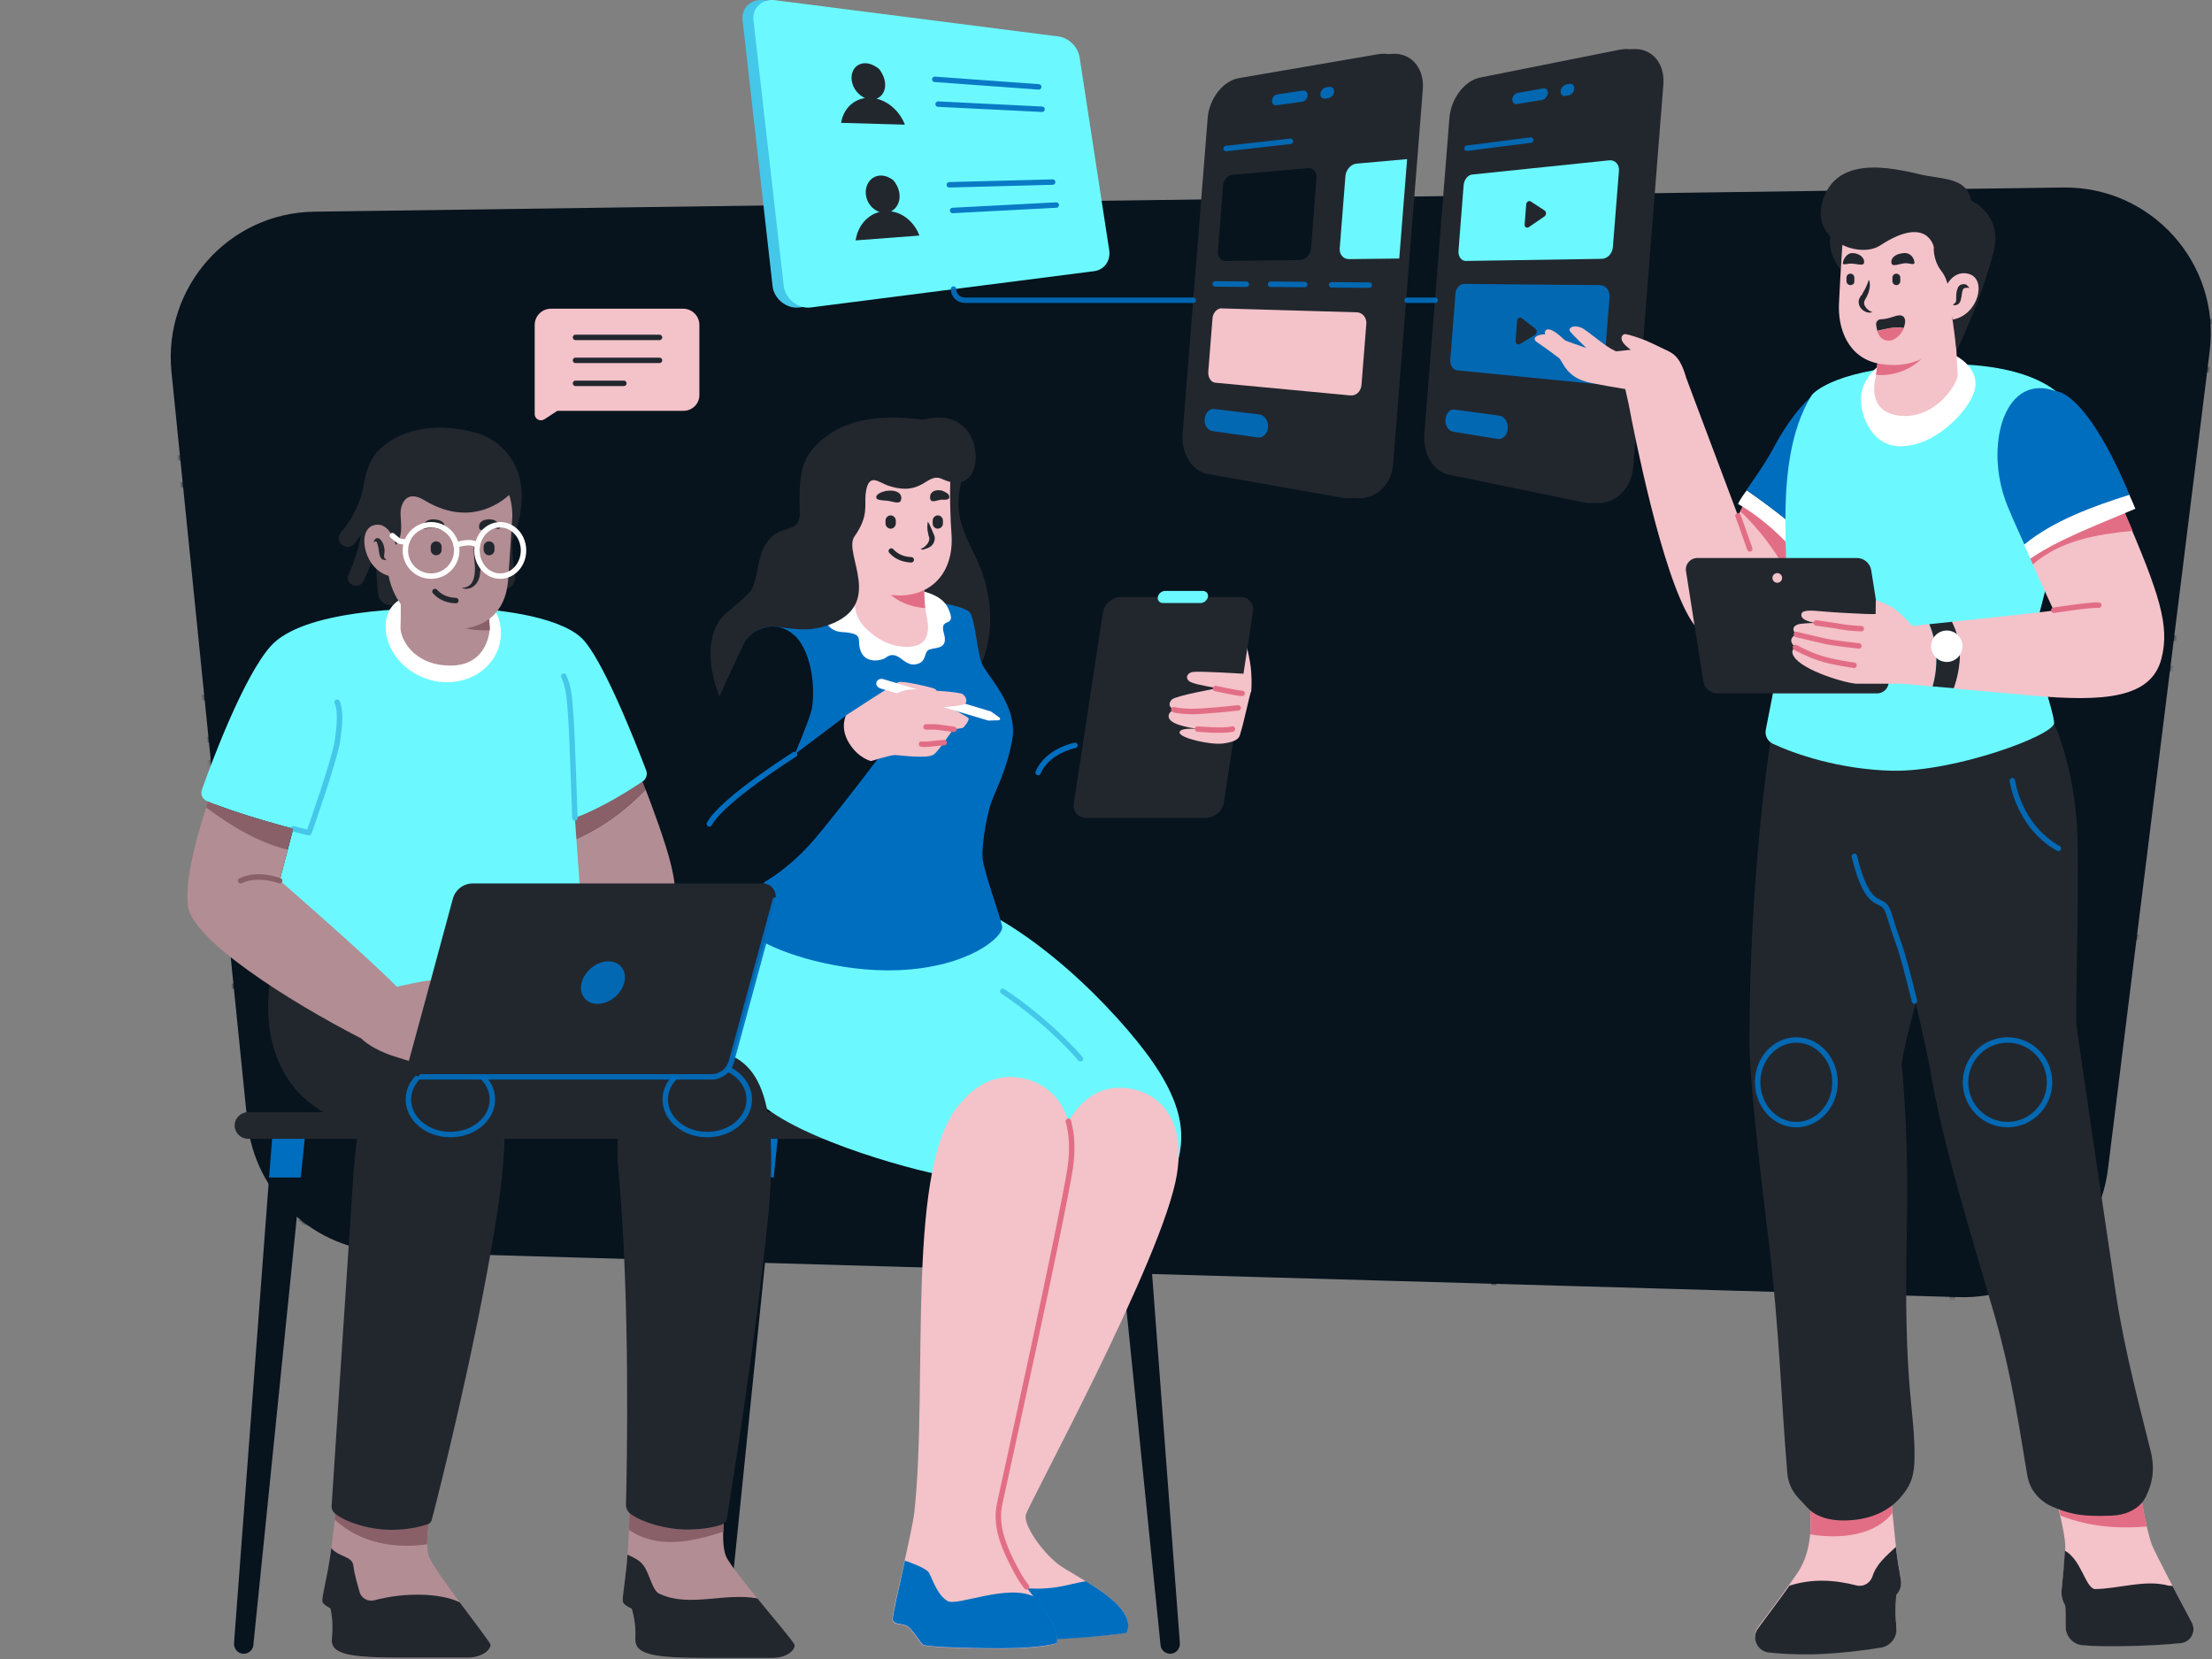<svg xmlns="http://www.w3.org/2000/svg" width="732" height="549" viewBox="0 0 732 549" fill="none"><rect x="0" y="0" width="732" height="549" fill="#808080" stroke="none"/><path d="M648.343 429.253L128.343 414.353C104.143 413.653 84.243 395.153 81.844 371.053L56.743 123.053C53.944 94.953 75.743 70.453 103.943 70.053L682.743 62.053C711.943 61.653 734.843 87.153 731.243 116.153L697.543 387.053C694.443 411.653 673.143 429.953 648.343 429.253Z" fill="#07131D"></path><mask id="mask0_301_3671" style="mask-type:alpha" maskUnits="userSpaceOnUse" x="56" y="62" width="676" height="368"><path d="M648.343 429.253L128.343 414.353C104.143 413.653 84.243 395.153 81.844 371.053L56.743 123.053C53.944 94.953 75.743 70.453 103.943 70.053L682.743 62.053C711.943 61.653 734.843 87.153 731.243 116.153L697.543 387.053C694.443 411.653 673.143 429.953 648.343 429.253Z" fill="#EAF9F3"></path></mask><g mask="url(#mask0_301_3671)"><path d="M479.344 496.553H63.843C55.544 496.553 48.843 489.853 48.843 481.553V245.853C48.843 237.553 55.544 230.853 63.843 230.853H479.344C487.644 230.853 494.344 237.553 494.344 245.853V481.453C494.344 489.753 487.644 496.553 479.344 496.553Z" stroke="#07131D" stroke-width="1.8" stroke-miterlimit="10" stroke-linecap="round" stroke-linejoin="round"></path><path d="M785.043 480.653H661.043C652.743 480.653 646.043 473.953 646.043 465.653V121.353C646.043 113.053 652.743 106.353 661.043 106.353H785.043C793.343 106.353 800.043 113.053 800.043 121.353V465.653C800.043 473.953 793.343 480.653 785.043 480.653Z" stroke="#07131D" stroke-width="1.8" stroke-miterlimit="10" stroke-linecap="round" stroke-linejoin="round"></path><path d="M141.943 160.453H52.044V151.553H141.943C142.943 151.553 143.743 152.353 143.743 153.353V158.553C143.843 159.653 143.043 160.453 141.943 160.453Z" stroke="#07131D" stroke-width="1.8" stroke-miterlimit="10" stroke-linecap="round" stroke-linejoin="round"></path><path d="M125.744 151.653H105.444C103.244 151.653 101.444 150.053 101.144 147.853L99.543 133.453C99.243 130.953 101.244 128.653 103.844 128.653H127.344C129.944 128.653 131.844 130.853 131.644 133.453L130.044 147.853C129.744 149.953 127.944 151.653 125.744 151.653Z" stroke="#07131D" stroke-width="1.8" stroke-miterlimit="10" stroke-linecap="round" stroke-linejoin="round"></path><path d="M113.143 128.653C113.143 128.653 105.143 127.853 103.543 117.053C103.543 117.053 110.743 119.153 113.043 124.253C113.043 124.253 114.043 112.853 119.443 111.753C119.443 111.753 121.843 120.253 118.043 124.453C118.043 124.453 120.943 119.653 128.343 119.753C128.343 119.753 126.443 126.553 119.143 128.553" fill="#07131D"></path><path d="M476.244 280.553H386.044C383.744 280.553 381.844 278.653 381.844 276.353V248.953C381.844 246.653 383.744 244.753 386.044 244.753H476.244C478.544 244.753 480.444 246.653 480.444 248.953V276.353C480.444 278.653 478.544 280.553 476.244 280.553Z" stroke="#07131D" stroke-width="1.8" stroke-miterlimit="10" stroke-linecap="round" stroke-linejoin="round"></path><path d="M441.444 254.453H420.644C419.844 254.453 419.144 253.753 419.144 252.953C419.144 252.153 419.844 251.453 420.644 251.453H441.444C442.244 251.453 442.944 252.153 442.944 252.953C442.944 253.753 442.344 254.453 441.444 254.453Z" fill="#07131D"></path><path d="M476.244 326.353H386.044C383.744 326.353 381.844 324.453 381.844 322.153V294.753C381.844 292.453 383.744 290.553 386.044 290.553H476.244C478.544 290.553 480.444 292.453 480.444 294.753V322.153C480.444 324.453 478.544 326.353 476.244 326.353Z" stroke="#07131D" stroke-width="1.8" stroke-miterlimit="10" stroke-linecap="round" stroke-linejoin="round"></path><path d="M441.444 300.253H420.644C419.844 300.253 419.144 299.553 419.144 298.753C419.144 297.953 419.844 297.253 420.644 297.253H441.444C442.244 297.253 442.944 297.953 442.944 298.753C442.944 299.553 442.344 300.253 441.444 300.253Z" fill="#07131D"></path><path d="M123.443 280.553H33.243C30.944 280.553 29.044 278.653 29.044 276.353V248.953C29.044 246.653 30.944 244.753 33.243 244.753H123.443C125.743 244.753 127.643 246.653 127.643 248.953V276.353C127.743 278.653 125.843 280.553 123.443 280.553Z" stroke="#07131D" stroke-width="1.8" stroke-miterlimit="10" stroke-linecap="round" stroke-linejoin="round"></path><path d="M88.743 254.453H67.944C67.144 254.453 66.444 253.753 66.444 252.953C66.444 252.153 67.144 251.453 67.944 251.453H88.743C89.543 251.453 90.243 252.153 90.243 252.953C90.243 253.753 89.543 254.453 88.743 254.453Z" fill="#07131D"></path><path d="M123.443 326.353H33.243C30.944 326.353 29.044 324.453 29.044 322.153V294.753C29.044 292.453 30.944 290.553 33.243 290.553H123.443C125.743 290.553 127.643 292.453 127.643 294.753V322.153C127.743 324.453 125.843 326.353 123.443 326.353Z" stroke="#07131D" stroke-width="1.8" stroke-miterlimit="10" stroke-linecap="round" stroke-linejoin="round"></path><path d="M88.743 300.253H67.944C67.144 300.253 66.444 299.553 66.444 298.753C66.444 297.953 67.144 297.253 67.944 297.253H88.743C89.543 297.253 90.243 297.953 90.243 298.753C90.243 299.553 89.543 300.253 88.743 300.253Z" fill="#07131D"></path><path d="M827.244 211.253H667.444C664.944 211.253 662.844 209.153 662.844 206.653V126.953C662.844 124.453 664.944 122.353 667.444 122.353H827.344C829.844 122.353 831.944 124.453 831.944 126.953V206.653C831.844 209.153 829.844 211.253 827.244 211.253Z" stroke="#07131D" stroke-width="1.8" stroke-miterlimit="10" stroke-linecap="round" stroke-linejoin="round"></path><path d="M827.244 310.153H667.444C664.944 310.153 662.844 308.053 662.844 305.553V225.853C662.844 223.353 664.944 221.253 667.444 221.253H827.344C829.844 221.253 831.944 223.353 831.944 225.853V305.553C831.844 308.153 829.844 310.153 827.244 310.153Z" stroke="#07131D" stroke-width="1.8" stroke-miterlimit="10" stroke-linecap="round" stroke-linejoin="round"></path><path d="M703.343 160.953H693.443V211.253H703.343V160.953Z" stroke="#07131D" stroke-width="1.8" stroke-miterlimit="10" stroke-linecap="round" stroke-linejoin="round"></path><path d="M713.643 174.653H703.344V211.253H713.643V174.653Z" stroke="#07131D" stroke-width="1.8" stroke-miterlimit="10" stroke-linecap="round" stroke-linejoin="round"></path><path d="M697.243 266.453L698.343 251.553C698.443 250.553 697.643 249.753 696.643 249.753H692.343H688.043C687.043 249.753 686.343 250.553 686.343 251.553L687.443 266.453C687.443 266.453 678.443 272.253 678.543 277.053C678.643 280.753 680.843 298.453 681.843 306.253C682.143 308.453 683.943 310.053 686.143 310.053H692.343H698.543C700.743 310.053 702.543 308.453 702.843 306.253C703.843 298.453 706.043 280.753 706.143 277.053C706.243 272.253 697.243 266.453 697.243 266.453Z" fill="#07131D"></path><path d="M72.944 404.553H717.143" stroke="#07131D" stroke-width="1.8" stroke-miterlimit="10" stroke-linecap="round" stroke-linejoin="round"></path></g><path d="M358.144 89.753L264.444 101.753C260.244 102.253 256.044 98.853 255.644 94.553L245.744 6.753C245.244 2.653 248.544 -0.447 252.744 0.053L346.544 12.053C350.044 12.453 353.044 15.453 353.644 18.853L363.344 82.653C363.844 86.253 361.644 89.253 358.144 89.753Z" fill="#44C7E8"></path><path d="M361.944 89.753L268.244 101.753C264.044 102.253 259.844 98.853 259.344 94.553L249.344 6.753C248.844 2.653 252.144 -0.447 256.344 0.053L350.144 12.053C353.644 12.453 356.644 15.453 357.244 18.853L367.044 82.653C367.644 86.253 365.444 89.353 361.944 89.753Z" fill="#6BF9FF"></path><path d="M290.044 32.653C293.044 31.553 294.244 27.253 290.944 22.853C285.944 18.753 281.244 21.753 281.844 26.553C282.144 29.153 284.044 31.453 286.244 32.453C282.144 33.053 279.044 36.253 278.344 40.653L299.444 41.253C297.844 37.053 294.244 33.653 290.044 32.653Z" fill="#22272E"></path><path d="M309.344 26.253L343.744 28.753" stroke="#006EBF" stroke-opacity="0.91" stroke-width="1.8" stroke-miterlimit="10" stroke-linecap="round" stroke-linejoin="round"></path><path d="M310.443 34.453L344.843 36.153" stroke="#006EBF" stroke-opacity="0.91" stroke-width="1.8" stroke-miterlimit="10" stroke-linecap="round" stroke-linejoin="round"></path><path d="M294.844 69.953C297.844 68.453 299.044 63.853 295.644 59.653C290.644 55.853 285.944 59.553 286.544 64.453C286.844 67.153 288.744 69.353 291.044 70.153C286.944 71.153 283.844 74.853 283.144 79.553L304.244 77.953C302.644 73.653 298.944 70.453 294.844 69.953Z" fill="#22272E"></path><path d="M314.144 61.153L348.344 60.253" stroke="#006EBF" stroke-opacity="0.91" stroke-width="1.8" stroke-miterlimit="10" stroke-linecap="round" stroke-linejoin="round"></path><path d="M315.244 69.653L349.544 67.853" stroke="#006EBF" stroke-opacity="0.91" stroke-width="1.8" stroke-miterlimit="10" stroke-linecap="round" stroke-linejoin="round"></path><path d="M447.944 164.753L403.144 156.853C398.044 155.953 394.344 150.053 394.844 143.653L403.144 39.053C403.644 32.653 408.244 26.753 413.444 25.853L459.444 17.953C466.244 16.753 471.444 21.953 470.844 29.553L461.044 153.353C460.644 160.753 454.644 165.853 447.944 164.753Z" fill="#22272E"></path><path d="M444.444 164.753L399.644 156.853C394.544 155.953 390.844 150.053 391.344 143.653L399.644 39.053C400.144 32.653 404.744 26.753 409.944 25.853L455.944 17.953C462.744 16.753 467.944 21.953 467.344 29.553L457.544 153.353C457.144 160.753 451.044 165.853 444.444 164.753Z" fill="#22272E"></path><path d="M430.944 33.653L422.344 34.853C421.544 34.953 420.844 34.253 420.944 33.253C421.044 32.253 421.744 31.353 422.644 31.253L431.244 29.953C432.144 29.853 432.744 30.553 432.744 31.553C432.644 32.653 431.844 33.553 430.944 33.653Z" fill="#006EBF" fill-opacity="0.91"></path><path d="M439.644 32.453L438.444 32.653C437.544 32.753 436.844 32.053 436.944 31.053C437.044 30.053 437.844 29.053 438.744 28.953L439.944 28.753C440.844 28.653 441.544 29.353 441.444 30.353C441.444 31.353 440.544 32.253 439.644 32.453Z" fill="#006EBF" fill-opacity="0.91"></path><path d="M416.144 144.753L401.244 142.653C399.644 142.453 398.444 140.653 398.644 138.653C398.844 136.653 400.244 135.153 401.844 135.353L416.744 137.153C418.444 137.353 419.744 139.253 419.644 141.353C419.444 143.553 417.844 145.053 416.144 144.753Z" fill="#006EBF" fill-opacity="0.91"></path><path d="M405.744 49.153L427.044 46.753" stroke="#006EBF" stroke-opacity="0.91" stroke-width="1.8" stroke-miterlimit="10" stroke-linecap="round" stroke-linejoin="round"></path><path d="M402.144 93.953L412.444 94.053" stroke="#006EBF" stroke-opacity="0.91" stroke-width="1.8" stroke-miterlimit="10" stroke-linecap="round" stroke-linejoin="round"></path><path d="M420.444 94.053L431.744 94.153" stroke="#006EBF" stroke-opacity="0.91" stroke-width="1.8" stroke-miterlimit="10" stroke-linecap="round" stroke-linejoin="round"></path><path d="M440.644 94.253L453.144 94.353" stroke="#006EBF" stroke-opacity="0.91" stroke-width="1.8" stroke-miterlimit="10" stroke-linecap="round" stroke-linejoin="round"></path><path d="M430.344 86.053L405.444 86.353C403.944 86.353 402.844 84.853 403.044 83.053L404.744 61.453C404.844 59.653 406.244 58.053 407.744 57.853L432.844 55.653C434.544 55.453 435.843 56.953 435.643 58.953L433.844 82.353C433.544 84.353 432.044 85.953 430.344 86.053Z" fill="#07131D"></path><path d="M463.044 85.553L446.344 85.753C444.544 85.753 443.144 84.153 443.344 82.153L445.244 58.153C445.444 56.153 447.044 54.353 448.844 54.153L465.644 52.653L463.044 85.553Z" fill="#6BF9FF"></path><path d="M446.844 130.853L402.244 126.653C400.744 126.553 399.744 124.953 399.844 123.053L401.244 105.353C401.344 103.553 402.744 102.053 404.144 102.053L449.044 103.353C450.944 103.453 452.344 105.153 452.144 107.253L450.544 127.453C450.344 129.553 448.744 131.053 446.844 130.853Z" fill="#F4C2C9"></path><path d="M526.743 166.253L482.143 157.053C477.143 156.053 473.643 150.053 474.143 143.653L482.444 39.053C482.944 32.653 487.443 26.653 492.643 25.653L538.743 16.453C545.743 15.053 551.043 20.153 550.443 27.953L540.443 154.853C539.643 162.553 533.443 167.653 526.743 166.253Z" fill="#22272E"></path><path d="M523.944 166.253L479.344 157.053C474.344 156.053 470.844 150.053 471.344 143.653L479.644 39.053C480.144 32.653 484.644 26.653 489.844 25.653L535.944 16.453C542.944 15.053 548.244 20.153 547.644 27.953L537.644 154.853C536.844 162.553 530.644 167.653 523.944 166.253Z" fill="#22272E"></path><path d="M510.444 33.053L501.844 34.453C501.044 34.553 500.444 33.853 500.444 32.853C500.544 31.853 501.244 30.953 502.144 30.753L510.744 29.253C511.644 29.053 512.244 29.853 512.244 30.853C512.044 31.853 511.344 32.853 510.444 33.053Z" fill="#006EBF" fill-opacity="0.91"></path><path d="M519.144 31.553L517.944 31.753C517.044 31.953 516.344 31.153 516.444 30.153C516.544 29.053 517.344 28.153 518.244 27.953L519.444 27.753C520.344 27.553 521.044 28.353 520.944 29.353C520.944 30.353 520.044 31.353 519.144 31.553Z" fill="#006EBF" fill-opacity="0.91"></path><path d="M485.444 49.053L506.544 46.353" stroke="#006EBF" stroke-opacity="0.91" stroke-width="1.8" stroke-miterlimit="10" stroke-linecap="round" stroke-linejoin="round"></path><path d="M495.544 145.253L480.844 142.853C479.244 142.553 478.144 140.753 478.344 138.753C478.544 136.753 479.844 135.253 481.444 135.553L496.144 137.553C497.844 137.753 499.144 139.753 498.944 141.853C498.844 144.053 497.244 145.553 495.544 145.253Z" fill="#006EBF" fill-opacity="0.91"></path><path d="M530.043 85.653L485.043 86.353C483.543 86.353 482.543 84.853 482.643 83.053L484.343 61.353C484.443 59.553 485.744 57.853 487.244 57.753L532.543 53.053C534.443 52.853 535.944 54.453 535.744 56.553L533.744 81.653C533.644 83.853 531.943 85.653 530.043 85.653Z" fill="#6BF9FF"></path><path d="M511.144 69.653L506.544 66.653C505.944 66.253 505.044 66.853 505.044 67.753L504.544 74.253C504.444 75.153 505.244 75.653 505.944 75.153L511.044 71.653C511.744 71.253 511.844 70.153 511.144 69.653Z" fill="#22272E"></path><path d="M526.743 126.953L482.243 122.553C480.843 122.453 479.743 120.853 479.943 118.953L481.643 97.253C481.743 95.453 483.043 93.953 484.543 93.953L529.443 94.353C531.343 94.353 532.743 96.153 532.643 98.253L530.643 123.353C530.343 125.553 528.643 127.153 526.743 126.953Z" fill="#006EBF" fill-opacity="0.91"></path><path d="M508.043 108.753L503.543 105.253C502.943 104.753 502.043 105.353 502.043 106.253L501.543 112.753C501.443 113.653 502.243 114.253 502.943 113.853L507.943 110.853C508.643 110.353 508.743 109.253 508.043 108.753Z" fill="#22272E"></path><path d="M315.544 95.653C315.544 97.753 317.244 99.353 319.244 99.353H394.844" stroke="#006EBF" stroke-opacity="0.91" stroke-width="1.8" stroke-miterlimit="10" stroke-linecap="round" stroke-linejoin="round"></path><path d="M465.644 99.353H474.944" stroke="#006EBF" stroke-opacity="0.91" stroke-width="1.8" stroke-miterlimit="10" stroke-linecap="round" stroke-linejoin="round"></path><path d="M229.344 376.853H82.043C79.644 376.853 77.644 374.853 77.644 372.453C77.644 370.053 79.644 368.053 82.043 368.053H229.344C231.744 368.053 233.744 370.053 233.744 372.453C233.744 374.853 231.744 376.853 229.344 376.853Z" fill="#22272E"></path><path d="M100.843 376.853H90.043L89.043 389.653H99.543L100.843 376.853Z" fill="#006EBF"></path><path d="M89.043 389.653L77.444 543.753C77.344 545.653 78.743 547.253 80.644 547.253C82.344 547.253 83.743 545.953 83.844 544.353L99.543 389.753H89.043V389.653Z" fill="#07131D"></path><path d="M210.543 376.853H221.443L222.343 389.653H211.843L210.543 376.853Z" fill="#006EBF"></path><path d="M222.343 389.653L234.043 543.753C234.143 545.653 232.743 547.253 230.843 547.253C229.143 547.253 227.743 545.953 227.643 544.353L211.943 389.753H222.343V389.653Z" fill="#07131D"></path><path d="M385.744 376.853H238.444C236.044 376.853 234.044 374.853 234.044 372.453C234.044 370.053 236.044 368.053 238.444 368.053H385.744C388.144 368.053 390.144 370.053 390.144 372.453C390.144 374.853 388.244 376.853 385.744 376.853Z" fill="#22272E"></path><path d="M257.344 376.853H246.444L245.444 389.653H256.044L257.344 376.853Z" fill="#006EBF"></path><path d="M245.444 389.653L233.844 543.753C233.744 545.653 235.144 547.253 237.044 547.253C238.744 547.253 240.144 545.953 240.244 544.353L256.044 389.653H245.444Z" fill="#07131D"></path><path d="M366.944 376.853H377.844L378.844 389.653H368.244L366.944 376.853Z" fill="#006EBF"></path><path d="M378.844 389.653L390.444 543.753C390.544 545.653 389.144 547.253 387.244 547.253C385.544 547.253 384.144 545.953 384.044 544.353L368.344 389.753H378.844V389.653Z" fill="#07131D"></path><path d="M625.544 493.753C625.544 493.753 627.044 508.353 627.444 512.253C627.844 515.653 628.544 519.853 629.044 522.553C629.344 524.353 628.844 526.253 627.544 527.553C627.544 527.553 626.944 532.853 627.544 537.853C627.544 537.953 627.544 537.953 627.544 538.053C627.944 541.353 625.644 544.353 622.344 544.853C617.444 545.653 609.444 546.753 600.244 547.053C594.044 547.253 589.144 546.953 585.344 546.453C581.444 545.953 579.444 541.453 581.844 538.353C586.044 532.853 591.744 525.053 594.944 520.353C600.244 512.353 599.544 501.553 598.344 493.653C597.144 485.853 621.144 487.753 625.544 493.753Z" fill="#F4C2C9"></path><path d="M626.244 500.653C625.844 496.853 625.544 493.753 625.544 493.753C621.244 487.753 597.144 485.853 598.344 493.753C598.944 497.853 599.444 502.853 599.044 507.753C609.144 509.453 620.644 508.053 626.244 500.653Z" fill="#E26E85"></path><path d="M627.544 538.053C626.944 532.953 627.544 527.753 627.544 527.753C628.844 526.353 629.344 524.553 629.044 522.753C628.544 520.053 627.844 515.853 627.444 512.453C627.444 512.253 627.444 512.153 627.344 511.953C624.244 514.853 620.943 517.553 619.643 521.653C618.943 523.853 616.644 525.253 614.344 524.653C606.944 522.753 599.543 522.353 592.143 524.753C589.043 529.153 584.944 534.553 581.844 538.753C579.444 541.853 581.444 546.453 585.344 546.853C589.044 547.253 594.044 547.553 600.244 547.453C609.444 547.153 617.444 546.053 622.344 545.253C625.644 544.753 627.944 541.753 627.544 538.453C627.544 538.153 627.544 538.053 627.544 538.053Z" fill="#22272E"></path><path d="M680.344 495.753C680.344 495.753 683.444 507.553 683.444 511.653C683.444 514.553 682.744 521.653 682.244 525.853C682.044 527.553 682.343 529.153 683.143 530.653C683.343 530.953 683.444 531.253 683.444 531.653C683.544 532.353 683.544 535.353 683.544 538.153C683.544 541.353 685.943 544.053 689.143 544.353C692.643 544.653 698.244 544.853 707.044 544.553C713.944 544.353 718.644 543.953 721.744 543.653C724.944 543.353 726.844 539.853 725.344 536.953C721.144 529.153 713.844 515.153 712.344 511.753C710.244 506.853 708.044 492.653 708.044 492.653C708.044 492.653 680.944 481.553 680.344 495.753Z" fill="#F4C2C9"></path><path d="M710.444 505.153C709.144 499.353 708.044 492.653 708.044 492.653C708.044 492.653 680.944 481.553 680.444 495.753C680.444 495.753 681.144 498.353 681.844 501.553C691.344 505.253 700.844 505.953 710.444 505.153Z" fill="#E26E85"></path><path d="M725.344 536.953C723.544 533.653 721.244 529.153 718.944 524.853C718.544 524.753 718.144 524.753 717.744 524.753C709.844 522.553 700.944 525.853 693.044 525.853C689.944 524.853 688.744 516.253 683.344 513.153C683.144 516.553 682.644 522.353 682.244 525.953C682.044 527.653 682.344 529.253 683.144 530.753C683.344 531.053 683.444 531.353 683.444 531.753C683.544 532.453 683.544 535.453 683.544 538.253C683.544 541.453 685.944 544.153 689.144 544.453C692.644 544.753 698.244 544.953 707.044 544.653C713.944 544.453 718.644 544.053 721.744 543.753C725.044 543.353 726.844 539.853 725.344 536.953Z" fill="#22272E"></path><path d="M676.844 233.653C676.844 233.653 684.944 246.153 687.144 270.753C688.444 284.953 686.644 334.453 687.144 339.153C687.544 342.753 694.144 387.453 700.244 428.453C703.244 448.053 708.644 467.653 711.744 480.353C713.344 487.053 711.844 491.553 710.444 494.553C710.444 494.553 708.444 501.053 698.944 501.553C687.844 502.053 684.044 500.653 678.844 498.453C676.644 497.453 672.044 494.553 670.944 488.553C668.944 477.553 666.344 457.253 660.144 435.653C652.344 408.653 642.444 377.253 638.544 352.853C638.044 349.953 635.944 340.353 633.744 331.253C631.844 323.553 629.944 316.253 628.944 313.453C625.344 303.453 625.744 303.053 624.544 300.653C622.644 296.853 618.244 301.553 613.844 283.353C613.144 280.653 612.644 276.453 612.244 271.953C611.244 260.453 610.944 246.353 610.944 246.353C610.944 246.353 661.444 221.353 676.844 233.653Z" fill="#22272E"></path><path d="M585.844 245.453C585.844 245.453 578.844 289.753 578.944 344.953C578.944 356.253 581.844 382.653 585.244 410.253C588.844 439.753 589.444 463.753 591.444 487.353C591.744 491.453 593.744 494.253 595.144 495.753C596.144 496.753 597.044 497.853 598.044 498.853C599.644 500.653 603.344 503.353 610.944 503.153C622.244 502.853 627.544 497.353 629.644 494.653C631.344 492.453 633.444 489.853 633.544 482.953C633.844 466.153 629.744 460.553 631.044 406.053C631.544 384.753 630.544 364.653 629.344 352.753C628.744 346.553 650.244 276.153 652.144 267.053C654.044 257.953 601.644 236.353 585.844 245.453Z" fill="#22272E"></path><path d="M665.944 258.353C665.944 258.353 667.844 273.253 681.144 280.753" stroke="#006EBF" stroke-opacity="0.91" stroke-width="1.8" stroke-miterlimit="10" stroke-linecap="round" stroke-linejoin="round"></path><path d="M633.544 331.253C631.644 323.553 629.744 316.253 628.744 313.453C625.144 303.453 625.544 303.053 624.344 300.653C622.444 296.853 618.044 301.553 613.644 283.353" stroke="#006EBF" stroke-opacity="0.91" stroke-width="1.8" stroke-miterlimit="10" stroke-linecap="round" stroke-linejoin="round"></path><path d="M594.444 372.153C601.513 372.153 607.244 365.885 607.244 358.153C607.244 350.421 601.513 344.153 594.444 344.153C587.374 344.153 581.644 350.421 581.644 358.153C581.644 365.885 587.374 372.153 594.444 372.153Z" stroke="#006EBF" stroke-opacity="0.91" stroke-width="1.8" stroke-miterlimit="10" stroke-linecap="round" stroke-linejoin="round"></path><path d="M664.344 372.153C672.02 372.153 678.244 365.885 678.244 358.153C678.244 350.421 672.02 344.153 664.344 344.153C656.667 344.153 650.444 350.421 650.444 358.153C650.444 365.885 656.667 372.153 664.344 372.153Z" stroke="#006EBF" stroke-opacity="0.91" stroke-width="1.8" stroke-miterlimit="10" stroke-linecap="round" stroke-linejoin="round"></path><path d="M601.143 191.753C588.343 209.053 574.843 216.853 563.343 209.453C553.443 203.053 543.343 155.853 540.043 139.353C539.343 135.753 538.943 133.653 538.943 133.653L537.843 128.753C537.843 128.753 527.243 127.053 524.643 126.253C521.943 125.453 519.143 123.953 517.043 120.153C514.943 116.353 509.243 109.953 511.943 109.053C514.643 108.153 521.843 116.953 521.843 116.953C521.843 116.953 528.143 117.153 537.743 115.953C547.343 114.753 552.243 114.753 555.243 118.753C556.943 120.953 557.943 124.853 557.943 124.853L560.143 130.753L575.143 170.653C575.143 170.653 575.843 169.353 576.943 167.253C587.643 173.353 594.643 182.353 601.143 191.753Z" fill="#F4C2C9"></path><path d="M595.844 198.353C597.644 196.353 599.443 194.153 601.143 191.753C594.643 182.453 587.544 173.353 576.844 167.253C576.444 168.053 576.144 168.653 575.844 169.153C584.644 177.453 591.044 187.453 595.844 198.353Z" fill="#E26E85"></path><path d="M575.144 166.753C585.844 172.953 594.744 182.453 601.244 191.753C602.744 189.653 604.344 187.453 605.844 185.153C597.244 176.553 587.644 168.853 578.044 162.253C576.844 163.853 575.744 165.453 575.144 166.753Z" fill="white"></path><path d="M599.544 131.153C599.544 131.153 593.544 135.753 586.944 148.153C584.044 153.553 580.544 158.353 577.944 162.153C587.544 168.853 597.144 176.453 605.744 185.053C607.544 182.253 609.344 179.253 611.144 176.153C626.744 148.353 609.044 126.053 599.544 131.153Z" fill="#006EBF"></path><path d="M575.144 170.653C575.144 170.653 577.244 176.453 579.044 181.653" stroke="#E26E85" stroke-width="1.8" stroke-miterlimit="10" stroke-linecap="round" stroke-linejoin="round"></path><path d="M516.144 118.653C516.144 118.653 511.244 114.953 508.644 113.253C506.044 111.553 510.344 109.653 514.244 111.253C518.144 112.853 524.944 115.153 524.944 115.153C524.944 115.153 520.744 111.153 519.644 109.753C518.544 108.353 521.344 107.153 524.044 108.853C526.844 110.653 531.344 114.753 534.544 116.153C537.744 117.553 537.644 121.153 536.044 121.753C534.544 122.353 522.244 121.053 516.144 118.653Z" fill="#F4C2C9"></path><path d="M552.143 116.253C552.143 116.253 546.744 113.553 544.544 112.653C542.344 111.753 538.844 110.653 537.844 110.553C536.944 110.453 535.244 112.153 538.544 114.853C541.844 117.553 543.744 119.153 543.744 119.153C543.744 119.153 553.743 119.553 552.143 116.253Z" fill="#F4C2C9"></path><path d="M599.544 130.753C599.544 130.753 605.344 122.853 633.944 120.853C662.544 118.853 679.444 125.153 685.444 135.053C691.444 144.953 675.144 200.453 673.644 208.153C672.144 215.853 679.744 235.153 679.744 239.253C679.744 243.353 646.944 255.453 626.244 255.053C608.644 254.653 593.744 249.453 586.744 246.153C584.944 245.353 583.944 243.353 584.344 241.453C585.544 235.453 588.144 221.753 590.644 209.853C593.944 193.953 584.844 154.453 599.544 130.753Z" fill="#6BF9FF"></path><path d="M653.744 127.153C653.644 134.153 641.644 146.453 631.444 147.453C621.244 149.353 615.844 139.853 615.844 131.953C615.844 123.953 624.743 116.553 635.143 115.553C644.943 114.453 653.844 120.053 653.744 127.153Z" fill="white"></path><path d="M622.244 111.953L620.744 124.753C620.744 124.753 617.144 136.153 628.444 137.553C639.744 138.953 647.444 127.953 647.844 124.153L646.344 95.453C646.444 95.553 626.044 97.453 622.244 111.953Z" fill="#F4C2C9"></path><path d="M636.143 118.453C631.543 119.853 626.344 119.653 621.344 119.553L620.844 124.053C626.644 124.553 632.343 122.353 636.143 118.453Z" fill="#E26E85"></path><path d="M621.143 229.453H568.444C566.044 229.453 564.043 227.753 563.643 225.353L557.944 189.053C557.544 186.753 559.343 184.653 561.743 184.653H614.444C616.844 184.653 618.843 186.353 619.243 188.753L624.944 225.053C625.344 227.353 623.543 229.453 621.143 229.453Z" fill="#22272E"></path><path d="M588.143 192.853C589.027 192.853 589.743 192.137 589.743 191.253C589.743 190.369 589.027 189.653 588.143 189.653C587.26 189.653 586.543 190.369 586.543 191.253C586.543 192.137 587.26 192.853 588.143 192.853Z" fill="#F4C2C9"></path><path d="M632.844 207.153C632.844 207.153 628.844 202.653 626.444 201.153C624.044 199.653 620.744 198.553 620.744 198.553L620.644 207.053C620.644 207.053 630.344 208.653 632.844 207.153Z" fill="#F4C2C9"></path><path d="M638.343 206.553C634.943 206.953 632.843 207.153 632.843 207.153C632.843 207.153 630.543 205.353 628.143 204.053C625.743 202.753 621.143 203.353 616.943 203.153C612.743 202.953 608.143 202.753 603.443 202.353C599.843 202.053 596.543 201.653 596.143 203.153C595.543 205.553 600.943 206.153 600.943 206.153C600.943 206.153 595.843 206.153 594.643 206.753C592.143 207.953 594.443 209.953 594.443 209.953C590.843 211.653 594.143 214.253 594.143 214.253C594.143 214.253 592.243 215.053 593.643 217.253C596.543 221.953 611.243 226.253 614.543 226.253C619.943 226.253 629.343 226.253 629.343 226.253C629.343 226.253 633.143 226.553 639.543 227.153C641.343 220.453 641.243 213.153 638.343 206.553Z" fill="#F4C2C9"></path><path d="M646.043 205.753C643.143 206.053 640.543 206.353 638.443 206.553C641.243 213.153 641.443 220.453 639.543 227.153C641.643 227.353 644.043 227.553 646.643 227.753C649.143 220.553 649.743 212.953 646.043 205.753Z" fill="#22272E"></path><path d="M671.843 184.853C675.843 193.953 679.643 202.053 679.643 202.053C676.043 202.553 658.543 204.453 645.943 205.753C649.643 213.053 649.043 220.553 646.543 227.853C653.643 228.453 662.443 229.253 672.143 230.153C696.343 232.353 711.843 231.053 715.243 218.053C718.143 206.953 714.543 196.453 702.843 169.153C692.243 173.753 681.443 178.353 671.843 184.853Z" fill="#F4C2C9"></path><path d="M702.943 169.153C692.243 173.753 681.443 178.353 671.843 184.853C672.143 185.453 672.443 186.153 672.743 186.753C682.043 178.753 693.843 176.853 705.743 175.653C704.843 173.553 703.943 171.453 702.943 169.153Z" fill="#E26E85"></path><path d="M703.743 161.453C689.643 128.953 680.343 129.453 680.343 129.453C663.743 123.353 657.143 145.953 663.243 164.453C664.443 168.253 667.243 174.153 669.943 180.253C679.543 172.453 692.943 167.453 704.843 163.853C704.343 163.053 704.043 162.253 703.743 161.453Z" fill="#006EBF"></path><path d="M669.843 180.253C670.543 181.753 671.243 183.353 671.843 184.853C681.343 178.353 695.943 172.953 706.643 168.353C706.043 166.853 705.343 165.353 704.643 163.753C692.843 167.453 679.343 172.353 669.843 180.253Z" fill="white"></path><path d="M601.043 206.153C601.043 206.153 607.643 207.053 609.643 207.453C611.643 207.853 615.943 208.053 615.943 208.053" stroke="#E26E85" stroke-width="1.8" stroke-miterlimit="10" stroke-linecap="round" stroke-linejoin="round"></path><path d="M594.443 209.953C594.443 209.953 601.543 211.653 604.243 212.253C606.943 212.853 615.143 213.753 615.143 213.753" stroke="#E26E85" stroke-width="1.8" stroke-miterlimit="10" stroke-linecap="round" stroke-linejoin="round"></path><path d="M594.143 214.253C594.143 214.253 598.143 216.453 602.143 217.753C606.243 219.153 613.543 220.153 613.543 220.153" stroke="#E26E85" stroke-width="1.8" stroke-miterlimit="10" stroke-linecap="round" stroke-linejoin="round"></path><path d="M679.643 201.953C679.643 201.953 691.643 200.053 694.543 200.253" stroke="#E26E85" stroke-width="1.8" stroke-miterlimit="10" stroke-linecap="round" stroke-linejoin="round"></path><path d="M644.243 219.053C647.115 219.053 649.443 216.725 649.443 213.853C649.443 210.981 647.115 208.653 644.243 208.653C641.372 208.653 639.043 210.981 639.043 213.853C639.043 216.725 641.372 219.053 644.243 219.053Z" fill="white"></path><path d="M609.144 70.853C609.144 70.853 604.344 75.053 605.844 82.653C607.344 90.253 618.044 97.553 618.044 97.553C618.044 97.553 622.744 63.953 609.144 70.853Z" fill="#22272E"></path><path d="M610.143 73.953C610.143 73.953 608.843 93.153 608.543 100.753C608.243 108.353 611.243 118.653 622.343 120.453C633.443 122.253 644.743 116.953 648.443 102.553C652.143 88.153 651.743 71.653 639.143 69.453C626.543 67.253 610.143 73.953 610.143 73.953Z" fill="#F4C2C9"></path><path d="M644.743 96.753C644.743 96.753 645.143 93.153 642.343 89.553C639.543 85.853 639.943 81.753 639.943 81.753C639.943 81.753 637.843 70.953 622.143 81.253C615.543 85.553 600.043 79.953 602.843 67.753C607.143 48.953 630.743 56.953 637.543 58.153C644.343 59.353 651.043 59.353 652.243 66.353C652.243 66.353 662.843 70.853 659.743 83.253C655.643 99.453 647.443 116.253 647.443 116.253C647.443 116.253 646.543 107.053 644.743 96.753Z" fill="#22272E"></path><path d="M643.144 96.653C643.144 96.653 645.444 88.953 651.544 90.653C657.644 92.353 654.644 104.253 646.244 105.753" fill="#F4C2C9"></path><path d="M612.343 94.353C611.643 94.353 611.043 93.753 611.043 93.053V91.853C611.043 91.153 611.643 90.553 612.343 90.553C613.043 90.553 613.643 91.153 613.643 91.853V93.053C613.743 93.753 613.143 94.353 612.343 94.353Z" fill="#22272E"></path><path d="M627.544 94.353C626.844 94.353 626.244 93.753 626.244 93.053V91.853C626.244 91.153 626.844 90.553 627.544 90.553C628.244 90.553 628.844 91.153 628.844 91.853V93.053C628.844 93.753 628.244 94.353 627.544 94.353Z" fill="#22272E"></path><path d="M609.844 87.053C609.944 85.953 611.044 83.653 613.144 83.753C616.044 83.953 617.144 85.853 616.844 87.053C616.544 88.053 614.644 87.353 613.144 87.253C611.444 87.053 609.744 87.953 609.844 87.053Z" fill="#22272E"></path><path d="M618.444 92.553C618.944 93.653 618.844 94.953 618.544 96.053C618.444 96.653 618.144 97.153 617.944 97.753C617.844 98.053 617.644 98.253 617.544 98.553C617.444 98.753 617.144 99.153 617.144 99.253C616.744 99.953 616.744 100.653 617.244 101.453C617.544 101.853 617.844 102.253 618.244 102.553C618.644 102.853 619.044 103.153 619.644 103.253C619.144 103.553 618.444 103.453 617.844 103.353C617.244 103.153 616.644 102.853 616.144 102.353C615.644 101.853 615.244 101.253 615.144 100.553C614.944 99.753 615.144 98.953 615.544 98.353C615.744 97.953 615.844 97.853 616.044 97.653C616.244 97.453 616.344 97.253 616.444 96.953C616.744 96.453 616.944 96.053 617.244 95.553C617.644 94.653 618.144 93.653 618.444 92.553Z" fill="#22272E"></path><path d="M633.543 86.853C633.443 85.453 632.243 83.553 630.043 83.753C626.943 83.953 625.544 85.653 625.944 87.153C626.244 88.353 628.443 87.353 630.043 87.153C631.843 86.853 633.543 88.053 633.543 86.853Z" fill="#22272E"></path><path d="M621.243 109.453C621.043 108.753 620.943 108.053 620.843 107.453C620.743 106.453 621.543 105.653 622.443 105.653C623.543 105.653 624.943 105.353 626.743 104.753C630.543 103.353 631.043 105.953 629.943 108.553C627.143 107.953 624.043 108.853 621.243 109.453Z" fill="#22272E"></path><path d="M630.043 108.653C629.043 110.853 626.843 113.153 624.243 112.653C622.543 112.353 621.643 110.953 621.243 109.553C624.043 108.853 627.143 107.953 630.043 108.653Z" fill="#E26E85"></path><path d="M651.744 95.253C650.844 95.153 650.044 95.253 649.744 95.553C649.644 95.753 649.544 95.953 649.444 96.153C649.344 96.353 649.344 96.853 649.244 97.153C649.144 97.853 649.044 98.653 648.744 99.653C648.544 100.153 648.144 100.653 647.644 100.853C647.144 101.053 646.644 101.053 646.244 100.853C646.644 100.553 646.944 100.353 647.144 100.053C647.344 99.753 647.344 99.553 647.344 99.153C647.344 98.453 647.344 97.653 647.444 96.753C647.544 96.253 647.644 95.853 647.844 95.353C648.044 94.853 648.444 94.353 649.044 94.153C649.644 93.953 650.244 94.053 650.644 94.153C651.144 94.653 651.544 94.953 651.744 95.253Z" fill="#22272E"></path><path d="M226.143 135.953H184.443L180.143 138.753C178.743 139.653 176.943 138.653 176.943 137.053V107.553C176.943 104.553 179.343 102.153 182.343 102.153H226.043C229.043 102.153 231.443 104.553 231.443 107.553V130.553C231.543 133.553 229.143 135.953 226.143 135.953Z" fill="#F4C2C9"></path><path d="M190.443 111.653H218.243" stroke="#22272E" stroke-width="1.8" stroke-miterlimit="10" stroke-linecap="round" stroke-linejoin="round"></path><path d="M190.443 119.253H218.243" stroke="#22272E" stroke-width="1.8" stroke-miterlimit="10" stroke-linecap="round" stroke-linejoin="round"></path><path d="M190.443 126.853H206.443" stroke="#22272E" stroke-width="1.8" stroke-miterlimit="10" stroke-linecap="round" stroke-linejoin="round"></path><path d="M328.144 302.853C328.144 302.853 345.044 311.053 365.644 332.553C387.744 355.753 393.144 369.653 390.144 382.853C387.744 393.453 387.544 387.453 365.644 388.953C343.744 390.453 322.744 390.053 314.844 389.353C306.944 388.653 264.444 377.553 250.744 364.353C237.044 351.153 240.944 327.753 251.744 304.753C262.444 281.653 324.944 297.053 328.144 302.853Z" fill="#6BF9FF"></path><path d="M352.343 373.453C352.343 373.453 357.243 361.653 367.843 360.153C378.343 358.653 393.243 365.553 389.443 388.753C384.943 416.253 340.143 498.053 339.443 501.353C338.743 504.653 344.543 513.153 349.943 517.453C355.343 521.753 376.843 530.853 372.843 540.253C372.843 540.253 348.843 543.653 335.043 541.953C321.243 540.253 318.343 534.153 316.143 535.153C313.943 536.153 311.343 533.253 310.843 532.053C310.343 530.853 315.443 504.653 315.443 504.653C315.443 504.653 335.343 431.953 339.643 414.553C344.043 397.153 352.343 373.453 352.343 373.453Z" fill="#F4C2C9"></path><path d="M372.843 540.353C372.843 540.353 348.843 543.753 335.043 542.053C321.243 540.353 318.343 534.253 316.143 535.253C313.943 536.253 311.343 533.353 310.843 532.153C310.643 531.653 311.243 527.653 312.143 522.853L338.543 525.453C338.543 525.453 342.643 526.053 348.043 525.453C351.843 525.053 356.143 523.753 359.343 523.253C366.943 527.953 375.543 534.053 372.843 540.353Z" fill="#006EBF"></path><path d="M331.844 328.053C331.844 328.053 345.844 336.953 357.544 350.353" stroke="#44C7E8" stroke-width="1.8" stroke-miterlimit="10" stroke-linecap="round" stroke-linejoin="round"></path><path d="M318.544 364.353C318.544 364.353 325.443 355.053 336.843 356.553C348.243 358.053 357.144 367.953 354.144 386.753C351.144 405.553 332.343 490.653 330.843 497.553C329.343 504.453 331.444 510.953 336.544 520.353C341.744 529.753 350.844 536.653 349.644 543.853C349.644 543.853 344.744 545.553 331.544 545.553C318.344 545.553 306.343 545.053 305.343 544.353C304.343 543.653 301.644 538.653 299.644 537.953C297.644 537.253 295.643 537.753 295.343 536.053C294.943 534.453 301.744 507.553 302.544 500.653C307.344 457.453 299.144 383.253 318.544 364.353Z" fill="#F4C2C9"></path><path d="M349.743 543.753C349.743 543.753 344.743 545.453 331.643 545.453C318.543 545.453 306.443 544.953 305.443 544.253C304.443 543.553 301.743 538.553 299.743 537.853C297.743 537.153 295.743 537.553 295.443 535.953C295.243 535.053 297.443 525.653 299.443 516.453C301.543 517.153 306.443 518.953 307.343 520.353C308.443 522.153 310.143 527.953 313.643 529.853C316.943 531.553 333.643 523.953 342.343 528.453C346.543 534.053 350.543 538.853 349.743 543.753Z" fill="#006EBF"></path><path d="M353.543 371.053C354.743 375.353 355.043 380.553 354.143 386.653C351.143 405.453 332.343 490.553 330.843 497.453C329.343 504.353 331.443 510.853 336.543 520.253C337.443 521.953 338.543 523.653 339.743 525.153" stroke="#E26E85" stroke-width="1.8" stroke-miterlimit="10" stroke-linecap="round" stroke-linejoin="round"></path><path d="M321.443 203.553C321.443 203.553 327.443 201.653 341.843 224.753C356.143 247.853 355.743 246.553 355.743 246.553C355.743 246.553 394.744 236.053 398.444 236.153C402.144 236.253 408.244 248.053 400.444 254.753C394.444 259.953 360.043 276.653 349.243 276.753C342.443 276.753 336.643 273.453 319.843 248.553C301.443 221.553 315.943 201.053 321.443 203.553Z" fill="#07131D"></path><path d="M355.743 246.653C355.743 246.653 346.543 248.453 343.543 255.653" stroke="#006EBF" stroke-width="1.8" stroke-miterlimit="10" stroke-linecap="round" stroke-linejoin="round"></path><path d="M414.044 228.853C414.044 228.853 414.344 226.453 414.044 222.253C413.744 218.053 412.244 212.653 412.244 212.653C412.244 212.653 410.044 211.553 409.544 214.853C409.044 218.153 407.744 225.553 407.744 225.553C407.744 225.553 410.944 232.153 414.044 228.853Z" fill="#F4C2C9"></path><path d="M398.844 270.653H359.344C356.844 270.653 354.944 268.453 355.344 265.953L364.944 202.853C365.444 199.753 368.044 197.553 371.144 197.553H410.643C413.143 197.553 415.043 199.753 414.643 202.253L405.044 265.353C404.644 268.453 401.944 270.653 398.844 270.653Z" fill="#22272E"></path><path d="M397.344 199.553H384.844C383.744 199.553 382.944 198.653 383.144 197.553C383.344 196.453 384.444 195.553 385.544 195.553H398.044C399.144 195.553 399.944 196.453 399.744 197.553C399.444 198.653 398.444 199.553 397.344 199.553Z" fill="#6BF9FF"></path><path d="M411.543 222.953C411.543 222.953 397.344 222.053 394.944 222.353C392.644 222.553 391.843 224.853 394.343 225.853C396.243 226.653 402.944 227.753 402.944 227.753C402.944 227.753 389.343 230.153 387.843 231.453C386.343 232.853 387.143 234.353 388.443 234.753C388.443 234.753 385.243 236.453 387.543 238.553C389.843 240.653 398.244 241.453 398.244 241.453C398.244 241.453 390.543 240.353 390.343 242.353C390.243 244.253 400.543 246.553 404.643 246.053C410.743 245.253 410.143 243.453 410.743 241.753C411.344 240.053 413.144 231.753 413.944 228.853C414.044 228.853 414.243 224.553 411.543 222.953Z" fill="#F4C2C9"></path><path d="M402.244 227.853C402.244 227.853 410.244 229.553 411.044 229.453" stroke="#E26E85" stroke-width="1.8" stroke-miterlimit="10" stroke-linecap="round" stroke-linejoin="round"></path><path d="M388.443 234.853C388.443 234.853 389.943 235.353 393.943 235.453C397.943 235.553 409.743 234.253 409.743 234.253" stroke="#E26E85" stroke-width="1.8" stroke-miterlimit="10" stroke-linecap="round" stroke-linejoin="round"></path><path d="M396.344 241.253C396.344 241.253 404.444 242.053 407.844 241.253" stroke="#E26E85" stroke-width="1.8" stroke-miterlimit="10" stroke-linecap="round" stroke-linejoin="round"></path><path d="M321.743 225.253C321.743 225.253 331.643 212.753 325.843 192.053C322.643 180.753 315.043 174.353 317.743 161.253C320.643 146.553 325.843 144.853 310.443 139.953C310.443 139.953 287.743 133.853 273.743 144.153C264.743 150.753 264.343 156.953 264.643 169.653C264.843 179.153 254.143 169.853 250.843 187.553C249.043 197.153 248.743 195.353 239.943 203.253C227.143 214.753 240.543 254.053 272.443 258.553C304.343 263.053 319.843 240.853 321.743 225.253Z" fill="#22272E"></path><path d="M246.844 217.553C247.044 211.053 251.444 205.453 257.544 203.553C263.644 201.653 272.744 199.453 283.744 198.553C304.344 196.853 319.044 200.553 320.844 202.553C322.644 204.553 323.244 214.853 324.744 219.153C326.244 223.453 337.144 233.253 334.944 244.953C332.744 256.653 328.644 262.553 327.344 267.753C326.044 272.953 324.944 279.653 325.144 283.753C325.344 287.853 331.044 303.253 331.644 306.553C332.244 309.853 320.844 320.053 297.344 321.053C277.944 321.853 258.044 315.453 250.844 310.653C249.044 309.453 248.244 307.153 248.944 305.053C250.844 299.053 255.044 284.953 255.644 280.153C256.344 273.853 250.244 252.353 248.244 237.253C247.044 229.453 246.644 222.753 246.844 217.553Z" fill="#006EBF"></path><path d="M272.244 196.953C272.244 196.953 270.444 208.653 278.544 209.153C286.644 209.653 283.144 211.653 284.944 215.753C286.844 219.953 292.244 218.353 292.944 217.753C297.144 214.453 298.844 220.553 302.944 219.853C307.044 219.153 305.444 215.753 307.544 214.953C309.644 214.153 313.944 214.953 312.344 209.553C310.644 203.653 317.044 208.353 313.744 201.253C309.944 192.953 290.844 193.853 279.344 196.353C267.844 198.853 272.444 194.953 272.244 196.953Z" fill="white"></path><path d="M305.644 190.653C305.644 190.653 305.944 200.153 306.344 202.353C306.644 204.553 310.044 214.553 299.344 214.053C293.344 213.753 288.844 210.353 286.044 207.453C283.844 205.153 282.744 202.053 282.844 198.853L283.744 182.253C283.744 182.153 303.344 179.353 305.644 190.653Z" fill="#F4C2C9"></path><path d="M290.344 187.553C291.044 196.453 298.244 200.553 306.144 201.253C305.944 199.353 305.844 196.053 305.744 193.553C300.744 197.053 293.944 192.353 290.344 187.553Z" fill="#E26E85"></path><path d="M314.644 152.553C300.744 149.653 285.444 152.853 272.244 158.653C272.244 158.753 272.244 158.853 272.244 158.953C272.844 181.853 280.444 194.353 293.444 196.653C306.444 198.953 316.044 190.853 314.844 176.353C314.144 166.353 314.444 157.253 314.644 152.553Z" fill="#F4C2C9"></path><path d="M272.244 158.553C285.444 152.753 300.744 149.553 314.644 152.453C314.744 150.253 314.844 149.053 314.844 149.053" fill="#F4C2C9"></path><path d="M311.844 158.553C306.544 156.053 305.544 164.653 293.744 160.653C290.644 159.553 287.244 156.053 286.444 163.653C286.044 167.253 287.544 170.753 282.744 177.553C278.844 183.153 293.244 200.253 273.844 206.953C260.544 211.553 253.544 201.753 246.044 213.353C241.044 221.053 250.544 197.453 268.344 186.353C276.744 181.153 269.844 164.853 269.344 161.053C268.944 157.253 271.044 149.553 283.744 146.553C296.444 143.553 310.344 132.753 319.244 141.553C325.444 147.653 324.244 164.253 311.844 158.553Z" fill="#22272E"></path><path d="M262.744 210.153C257.544 205.253 249.044 207.053 245.944 213.453C242.544 220.653 236.844 232.853 231.244 246.153C222.344 267.453 218.644 287.953 231.244 294.653C243.844 301.353 260.944 287.953 269.844 277.353C278.744 266.753 291.044 250.353 291.044 250.353C291.044 250.353 289.144 237.453 280.044 236.753L262.944 249.653C262.944 249.653 266.944 240.453 268.344 235.753C269.844 231.053 269.544 216.653 262.944 210.253C262.844 210.253 262.744 210.153 262.744 210.153Z" fill="#07131D"></path><path d="M262.944 249.653C262.944 249.653 238.944 264.753 234.744 272.653" stroke="#006EBF" stroke-width="1.8" stroke-miterlimit="10" stroke-linecap="round" stroke-linejoin="round"></path><path d="M279.944 236.753C279.944 236.753 295.944 226.253 297.244 225.753C298.544 225.153 308.344 227.453 309.344 227.953C310.344 228.453 312.344 233.253 312.344 233.253C312.344 233.253 320.344 237.053 320.544 237.753C320.744 238.453 319.144 240.553 318.644 240.853C318.144 241.053 315.944 241.253 315.544 241.353C315.144 241.453 311.044 248.053 309.044 249.653C307.044 251.253 297.544 249.853 296.144 249.853C294.644 249.853 288.244 251.853 288.244 251.853C288.244 251.853 284.044 250.953 280.944 245.853C277.844 240.753 279.944 236.753 279.944 236.753Z" fill="#F4C2C9"></path><path d="M327.943 235.453L330.743 237.453C331.143 237.753 330.943 238.353 330.443 238.353L327.043 238.453L291.443 227.853C290.443 227.553 289.743 226.653 290.043 225.753C290.343 224.853 291.343 224.453 292.343 224.753L327.943 235.453Z" fill="white"></path><path d="M311.843 234.053C311.843 234.053 319.143 233.553 319.543 232.753C320.043 231.953 319.743 230.653 318.643 229.753C317.543 228.853 305.943 228.353 303.443 228.153C300.943 227.953 297.643 228.553 295.443 230.353C293.343 232.353 304.643 239.353 311.843 234.053Z" fill="#F4C2C9"></path><path d="M315.643 241.353C315.643 241.353 310.143 240.553 309.443 240.553C308.743 240.553 306.443 240.553 306.443 240.553" stroke="#E26E85" stroke-width="1.8" stroke-miterlimit="10" stroke-linecap="round" stroke-linejoin="round"></path><path d="M312.443 245.753C312.443 245.753 308.643 246.053 307.243 246.253C305.843 246.353 304.943 246.253 304.943 246.253" stroke="#E26E85" stroke-width="1.8" stroke-miterlimit="10" stroke-linecap="round" stroke-linejoin="round"></path><path d="M301.543 185.253C299.443 185.153 296.943 184.553 294.943 182.353" stroke="#22272E" stroke-width="1.8" stroke-miterlimit="10" stroke-linecap="round" stroke-linejoin="round"></path><path d="M310.344 174.953C311.244 174.953 312.044 174.153 312.044 173.253V172.253C312.044 171.353 311.244 170.553 310.344 170.553C309.444 170.553 308.644 171.353 308.644 172.253V173.253C308.644 174.153 309.344 174.953 310.344 174.953Z" fill="#22272E"></path><path d="M294.743 174.953C295.643 174.953 296.443 174.153 296.443 173.253V172.253C296.443 171.353 295.643 170.553 294.743 170.553C293.843 170.553 293.043 171.353 293.043 172.253V173.253C293.043 174.153 293.843 174.953 294.743 174.953Z" fill="#22272E"></path><path d="M304.644 181.653C305.644 181.353 306.244 180.753 306.744 180.153C307.244 179.553 307.544 178.853 307.544 178.253C307.544 178.053 307.544 177.953 307.444 177.753L307.244 177.053C307.144 176.553 307.044 176.153 306.944 175.553C306.844 174.553 306.844 173.653 307.044 172.653C307.644 173.453 307.944 174.453 308.344 175.253L308.844 176.453L309.144 177.153C309.244 177.453 309.344 177.753 309.344 178.053C309.344 178.653 309.144 179.353 308.844 179.853C308.544 180.353 308.144 180.753 307.644 181.053C307.144 181.353 306.644 181.553 306.144 181.653C305.644 181.953 305.144 181.953 304.644 181.653Z" fill="#22272E"></path><path d="M289.943 164.553C290.043 163.553 291.243 162.953 293.143 162.453C297.143 161.953 298.743 163.553 298.143 165.553C297.643 167.153 294.843 165.653 293.043 165.653C291.543 165.553 289.943 165.453 289.943 164.553Z" fill="#22272E"></path><path d="M314.144 164.453C314.144 163.453 313.144 162.953 311.744 162.353C308.744 161.753 307.444 163.353 307.844 165.153C308.244 166.653 310.344 165.353 311.744 165.353C312.944 165.453 314.244 165.353 314.144 164.453Z" fill="#22272E"></path><path d="M169.543 177.253C169.543 177.253 169.243 184.153 170.443 190.253C170.843 192.153 169.743 194.153 167.943 194.853C166.743 195.253 165.343 195.453 164.043 194.653C160.843 192.653 165.843 171.353 169.543 177.253Z" fill="#22272E"></path><path d="M124.443 185.153C124.443 185.153 124.543 192.153 125.143 196.653C125.443 199.053 127.843 200.753 130.243 200.153C130.543 200.053 130.743 199.953 130.943 199.853C132.743 198.653 131.443 182.253 131.443 182.253C131.443 182.253 124.843 182.353 124.443 185.153Z" fill="#22272E"></path><path d="M120.144 170.353C120.144 170.353 120.244 179.753 115.344 190.053C114.844 191.153 115.144 192.453 116.044 193.253C116.044 193.253 116.044 193.253 116.144 193.253C117.444 194.353 119.444 193.953 120.244 192.353C122.244 188.353 126.044 179.553 125.744 170.253C125.444 157.753 120.144 170.353 120.144 170.353Z" fill="#22272E"></path><path d="M162.344 544.353C162.444 545.853 159.844 548.653 154.644 548.653C149.444 548.653 152.044 548.653 133.844 548.653C115.644 548.653 109.144 547.753 109.844 542.153C110.544 536.553 109.344 532.353 109.344 532.353C109.344 532.353 107.144 531.253 106.744 530.353C106.344 529.453 106.744 528.453 108.444 519.953C108.544 519.453 108.644 518.853 108.744 518.253C110.244 509.453 111.544 495.253 111.544 495.253C115.444 493.353 142.944 498.553 142.944 498.553C142.944 498.553 140.444 509.153 141.744 514.253C141.844 514.553 141.844 514.753 141.944 514.953C143.544 519.853 162.244 542.953 162.344 544.353Z" fill="#B28D93"></path><path d="M141.344 511.053C141.244 505.653 142.944 498.553 142.944 498.553C142.944 498.553 115.444 493.353 111.544 495.253C111.544 495.253 111.244 498.453 110.744 502.853C119.144 510.653 130.544 512.553 141.344 511.053Z" fill="#896068"></path><path d="M152.144 530.253C145.844 527.153 133.944 526.853 123.944 529.553C121.744 530.153 119.444 528.853 118.944 526.653C118.244 524.053 117.344 521.353 116.944 518.153C116.544 514.853 112.444 515.453 109.644 512.353C109.244 515.053 108.844 517.753 108.444 519.853C106.744 528.353 106.444 529.353 106.744 530.253C107.144 531.153 109.344 532.253 109.344 532.253C109.344 532.253 110.444 536.553 109.844 542.053C109.144 547.653 115.644 548.553 133.844 548.553C152.044 548.553 149.444 548.553 154.644 548.553C159.844 548.553 162.444 545.753 162.344 544.253C162.244 543.653 157.244 537.053 152.144 530.253Z" fill="#22272E"></path><path d="M208.444 495.253C208.444 495.253 208.244 511.353 207.144 519.953C206.144 528.453 205.844 529.453 206.244 530.353C206.644 531.253 209.044 532.353 209.044 532.353C209.044 532.353 210.544 536.653 210.244 542.153C209.944 547.753 216.544 548.653 234.744 548.653C252.944 548.653 250.344 548.653 255.544 548.653C260.744 548.653 263.144 545.853 262.944 544.353C262.744 542.853 242.244 519.853 240.244 514.953C238.244 510.153 240.044 498.453 240.044 498.453C240.044 498.453 212.244 493.353 208.444 495.253Z" fill="#B28D93"></path><path d="M239.344 506.853C239.444 502.553 240.044 498.553 240.044 498.553C240.044 498.553 212.144 493.353 208.444 495.253C208.444 495.253 208.344 500.353 208.144 506.253C217.344 512.653 228.944 510.353 239.344 506.853Z" fill="#896068"></path><path d="M250.644 528.953C239.944 526.953 228.244 531.953 218.544 527.553C216.244 526.953 215.244 522.153 213.644 519.153C212.344 516.653 210.544 515.853 207.644 514.453C207.544 516.453 207.344 518.353 207.144 519.953C206.144 528.453 205.844 529.453 206.244 530.353C206.644 531.253 209.044 532.353 209.044 532.353C209.044 532.353 210.544 536.653 210.244 542.153C209.944 547.753 216.544 548.653 234.744 548.653C252.944 548.653 250.344 548.653 255.544 548.653C260.744 548.653 263.144 545.853 262.944 544.353C262.844 543.553 256.644 536.253 250.644 528.953Z" fill="#22272E"></path><path d="M97.044 305.453C97.044 305.453 88.844 313.853 88.743 333.253C88.644 356.353 103.344 372.953 127.444 372.953C151.544 372.953 199.444 372.253 216.544 372.953C233.644 373.653 231.344 335.953 218.744 324.353C206.144 312.853 108.544 291.353 97.044 305.453Z" fill="#22272E"></path><path d="M120.443 363.753C122.843 356.253 131.343 344.253 146.843 347.353C163.643 350.653 171.843 356.353 163.943 405.253C157.043 447.653 144.743 495.953 142.843 503.053C142.643 503.653 142.243 504.153 141.643 504.353C139.843 504.953 135.743 506.253 129.443 506.253C122.043 506.253 113.943 503.553 110.743 500.753C110.043 500.153 109.643 499.153 109.743 498.253C110.543 486.253 116.543 394.153 117.043 387.253C118.043 377.353 118.743 369.053 120.443 363.753Z" fill="#22272E"></path><path d="M232.444 347.353C249.644 348.053 258.744 359.253 253.944 405.253C249.644 446.453 241.944 493.553 240.544 502.453C240.344 503.453 239.744 504.253 238.744 504.553C236.744 505.253 232.944 506.153 227.344 506.153C220.344 506.153 212.444 503.753 208.744 501.053C207.644 500.253 207.044 498.953 207.144 497.653C207.444 486.953 208.644 430.353 204.644 387.353C202.044 359.953 216.344 346.653 232.444 347.353Z" fill="#22272E"></path><path d="M149.044 375.453C156.72 375.453 162.944 370.259 162.944 363.853C162.944 357.446 156.72 352.253 149.044 352.253C141.367 352.253 135.144 357.446 135.144 363.853C135.144 370.259 141.367 375.453 149.044 375.453Z" stroke="#006EBF" stroke-opacity="0.91" stroke-width="1.8" stroke-miterlimit="10" stroke-linecap="round" stroke-linejoin="round"></path><path d="M234.044 375.453C241.72 375.453 247.944 370.259 247.944 363.853C247.944 357.446 241.72 352.253 234.044 352.253C226.367 352.253 220.144 357.446 220.144 363.853C220.144 370.259 226.367 375.453 234.044 375.453Z" stroke="#006EBF" stroke-opacity="0.91" stroke-width="1.8" stroke-miterlimit="10" stroke-linecap="round" stroke-linejoin="round"></path><path d="M213.643 261.253C213.043 259.653 212.643 258.653 212.643 258.653L180.543 265.353L181.143 281.253C193.443 277.853 204.643 270.453 213.643 261.253Z" fill="#896068"></path><path d="M222.143 286.553C220.443 279.253 215.743 266.653 213.643 261.253C204.643 270.553 193.443 277.853 181.043 281.153L181.543 296.453L195.743 340.853L212.543 331.253C225.143 303.753 224.343 295.953 222.143 286.553Z" fill="#B28D93"></path><path d="M68.444 265.053C66.944 264.453 66.244 262.753 66.844 261.253C69.944 252.453 80.644 223.753 89.644 213.753C100.444 201.853 134.544 201.153 149.044 201.153C163.544 201.153 183.944 203.753 192.044 210.753C199.044 216.753 210.644 246.553 213.844 254.953C214.344 256.253 213.844 257.753 212.744 258.553C208.744 261.253 199.244 267.353 190.244 270.653L194.544 331.253C194.544 331.253 101.144 329.853 97.444 328.053C93.744 326.153 88.944 304.353 89.644 302.053C90.344 299.853 97.044 274.253 97.044 274.253C97.044 274.253 78.244 269.353 68.444 265.053Z" fill="#6BF9FF"></path><path d="M97.043 274.253C97.043 274.253 100.743 275.253 102.243 275.553C102.243 275.553 110.443 252.353 111.543 245.853C112.643 239.353 112.643 234.553 111.543 232.353" stroke="#44C7E8" stroke-width="1.8" stroke-miterlimit="10" stroke-linecap="round" stroke-linejoin="round"></path><path d="M190.243 270.653C190.243 270.653 189.343 243.453 188.943 237.853C188.543 232.253 188.343 227.453 186.543 223.753" stroke="#44C7E8" stroke-width="1.8" stroke-miterlimit="10" stroke-linecap="round" stroke-linejoin="round"></path><path d="M97.043 274.253C97.043 274.253 77.044 268.853 68.844 265.253C68.844 265.253 68.544 266.053 68.144 267.353C76.444 273.453 85.444 278.953 95.144 281.253L97.043 274.253Z" fill="#896068"></path><path d="M144.544 324.353C141.544 324.053 131.344 326.553 131.344 326.553C121.344 316.353 92.543 291.353 92.543 291.353L95.243 281.153C85.543 278.853 76.543 273.353 68.243 267.253C66.243 273.253 60.743 291.053 62.243 300.153C64.144 311.253 95.043 331.053 119.544 343.653C119.544 343.653 122.844 347.253 131.044 349.753C133.744 350.553 137.444 351.853 138.944 352.053C140.444 352.253 144.344 351.853 146.744 352.053C149.144 352.253 150.244 350.153 152.844 350.453C155.444 350.753 156.144 349.053 158.044 350.153C159.944 351.253 161.344 349.053 161.344 346.853C161.244 344.753 147.544 324.753 144.544 324.353Z" fill="#B28D93"></path><path d="M92.543 291.453C92.543 291.453 85.344 288.653 79.644 291.453" stroke="#896068" stroke-width="1.8" stroke-miterlimit="10" stroke-linecap="round" stroke-linejoin="round"></path><path d="M165.744 208.853C166.144 218.453 157.844 226.053 147.344 225.753C136.844 225.453 127.944 217.353 127.644 207.753C127.244 198.153 136.344 195.153 146.944 195.453C157.444 195.753 165.444 199.253 165.744 208.853Z" fill="white"></path><path d="M132.543 183.853C132.543 183.853 132.743 203.753 132.543 207.453C132.343 211.153 136.643 220.253 149.143 220.253C161.643 220.253 162.243 208.053 162.043 207.453C161.843 206.853 161.344 188.053 160.744 186.853C160.344 185.653 136.143 179.053 132.543 183.853Z" fill="#B28D93"></path><path d="M139.744 199.753C145.644 206.453 153.844 208.953 162.044 208.553C162.144 207.953 162.044 207.553 162.044 207.453C162.044 207.253 161.944 205.753 161.844 203.553C154.444 205.853 147.144 201.853 139.744 199.753Z" fill="#896068"></path><path d="M166.444 185.153C166.444 185.153 171.244 178.253 172.444 167.753C173.844 156.153 168.343 148.053 160.843 144.453C155.643 141.953 136.944 137.653 125.344 148.953C118.044 156.053 117.044 179.153 128.444 184.653C143.044 191.653 130.644 193.153 131.244 193.753C131.244 193.753 131.544 195.453 135.744 190.953C139.944 186.353 166.444 185.153 166.444 185.153Z" fill="#22272E"></path><path d="M169.544 170.853C169.544 170.853 168.744 184.053 168.144 191.953C167.544 199.853 163.544 207.953 150.044 208.353C136.544 208.753 130.144 198.453 128.644 190.753C126.444 179.053 122.644 156.453 141.344 153.853C160.044 151.253 169.544 157.153 169.544 170.853Z" fill="#B28D93"></path><path d="M169.543 162.753C169.543 162.753 157.943 176.153 140.443 165.553C134.043 161.653 132.543 167.453 132.543 169.753C132.543 172.953 134.043 179.253 129.043 181.853C127.043 182.853 123.943 176.653 125.643 162.753C127.343 148.853 153.643 149.953 162.343 150.953C171.043 151.953 170.943 156.553 169.543 162.753Z" fill="#22272E"></path><path d="M131.043 180.453C131.043 180.453 129.043 172.153 123.544 173.853C117.944 175.553 120.443 189.053 129.443 190.753" fill="#B28D93"></path><path d="M150.844 198.753C148.644 198.653 146.044 198.053 143.944 195.753" stroke="#22272E" stroke-width="1.8" stroke-miterlimit="10" stroke-linecap="round" stroke-linejoin="round"></path><path d="M161.844 183.753C162.844 183.753 163.644 182.953 163.644 181.953V180.953C163.644 179.953 162.844 179.153 161.844 179.153C160.844 179.153 160.044 179.953 160.044 180.953V181.953C160.144 182.953 160.844 183.753 161.844 183.753Z" fill="#22272E"></path><path d="M144.344 183.753C145.344 183.753 146.144 182.953 146.144 181.953V180.953C146.144 179.953 145.344 179.153 144.344 179.153C143.344 179.153 142.544 179.953 142.544 180.953V181.953C142.544 182.953 143.344 183.753 144.344 183.753Z" fill="#22272E"></path><path d="M165.444 174.553C165.344 173.353 164.144 171.753 161.844 171.853C158.744 171.953 158.244 173.753 158.644 174.953C158.944 175.953 160.344 174.853 161.944 174.653C163.744 174.553 165.544 175.553 165.444 174.553Z" fill="#22272E"></path><path d="M152.744 194.553C154.244 194.553 155.544 193.853 156.144 192.853C156.444 192.353 156.744 191.753 156.844 191.053C157.044 190.453 157.044 189.753 157.144 189.053C157.244 187.653 157.044 186.353 156.944 184.853C156.844 183.353 156.644 181.853 156.944 180.353C157.444 181.753 157.944 183.153 158.344 184.553C158.544 185.253 158.744 186.053 158.844 186.753C158.944 187.553 159.044 188.353 158.944 189.053C158.844 190.653 158.444 192.353 157.244 193.553C156.644 194.153 155.844 194.653 155.044 194.753C154.244 194.953 153.444 194.853 152.744 194.553Z" fill="#22272E"></path><path d="M139.744 174.553C139.844 173.353 141.144 171.753 143.544 171.853C146.944 172.053 147.444 173.753 147.044 174.953C146.644 175.953 145.244 174.853 143.544 174.653C141.544 174.553 139.644 175.553 139.744 174.553Z" fill="#22272E"></path><path d="M123.644 179.453C123.744 179.053 123.944 178.553 124.344 178.253C124.544 178.053 124.944 178.053 125.244 178.153C125.444 178.153 125.544 178.253 125.644 178.353C125.744 178.453 125.944 178.553 125.944 178.653C126.344 179.053 126.544 179.453 126.744 179.853C126.944 180.253 127.044 180.753 127.144 181.153C127.344 182.053 127.244 182.853 127.144 183.553C127.144 183.853 127.044 184.153 127.144 184.453C127.244 184.753 127.544 184.953 127.844 185.253C127.444 185.353 126.944 185.353 126.444 185.053C126.044 184.753 125.744 184.153 125.644 183.753C125.444 182.853 125.344 182.153 125.244 181.453C125.144 181.153 125.144 180.753 125.044 180.453C124.944 180.153 124.844 179.853 124.744 179.553C124.644 179.353 124.644 179.153 124.344 179.153C124.444 179.053 124.044 179.253 123.644 179.453Z" fill="#22272E"></path><path d="M142.644 190.653C147.338 190.653 151.144 186.847 151.144 182.153C151.144 177.459 147.338 173.653 142.644 173.653C137.949 173.653 134.144 177.459 134.144 182.153C134.144 186.847 137.949 190.653 142.644 190.653Z" stroke="white" stroke-width="1.8" stroke-miterlimit="10" stroke-linecap="round" stroke-linejoin="round"></path><path d="M165.544 190.653C169.796 190.653 173.244 186.847 173.244 182.153C173.244 177.459 169.796 173.653 165.544 173.653C161.291 173.653 157.844 177.459 157.844 182.153C157.844 186.847 161.291 190.653 165.544 190.653Z" stroke="white" stroke-width="1.8" stroke-miterlimit="10" stroke-linecap="round" stroke-linejoin="round"></path><path d="M134.644 179.253H133.243C132.643 179.253 132.044 179.053 131.544 178.653L129.844 177.253" stroke="white" stroke-width="1.8" stroke-miterlimit="10" stroke-linecap="round" stroke-linejoin="round"></path><path d="M150.943 180.353C150.943 180.353 155.643 178.653 157.843 180.353" stroke="white" stroke-width="1.8" stroke-miterlimit="10" stroke-linecap="round" stroke-linejoin="round"></path><path d="M235.444 356.353H139.444C136.644 356.353 134.544 353.653 135.344 350.953L142.544 324.453L149.844 297.453C150.644 294.453 153.344 292.353 156.444 292.353H222.344H252.444C255.244 292.353 257.344 295.053 256.544 297.753L242.044 351.253C241.244 354.253 238.544 356.353 235.444 356.353Z" fill="#22272E"></path><path d="M256.544 297.853L242.044 351.253C241.244 354.253 238.544 356.353 235.444 356.353H139.444" stroke="#006EBF" stroke-opacity="0.91" stroke-width="1.8" stroke-miterlimit="10" stroke-linecap="round" stroke-linejoin="round"></path><path d="M203.621 329.83C206.94 326.915 207.799 322.466 205.54 319.893C203.28 317.32 198.757 317.599 195.438 320.514C192.119 323.43 191.259 327.879 193.519 330.451C195.779 333.024 200.301 332.746 203.621 329.83Z" fill="#006EBF" fill-opacity="0.91"></path><path d="M120.144 161.553C120.144 161.553 118.744 169.453 112.844 176.153C111.744 177.453 111.844 179.353 113.244 180.353C114.544 181.353 116.344 181.153 117.344 179.853C119.644 176.953 123.644 171.453 125.944 165.553C127.944 160.353 120.644 159.653 120.144 161.553Z" fill="#22272E"></path></svg>